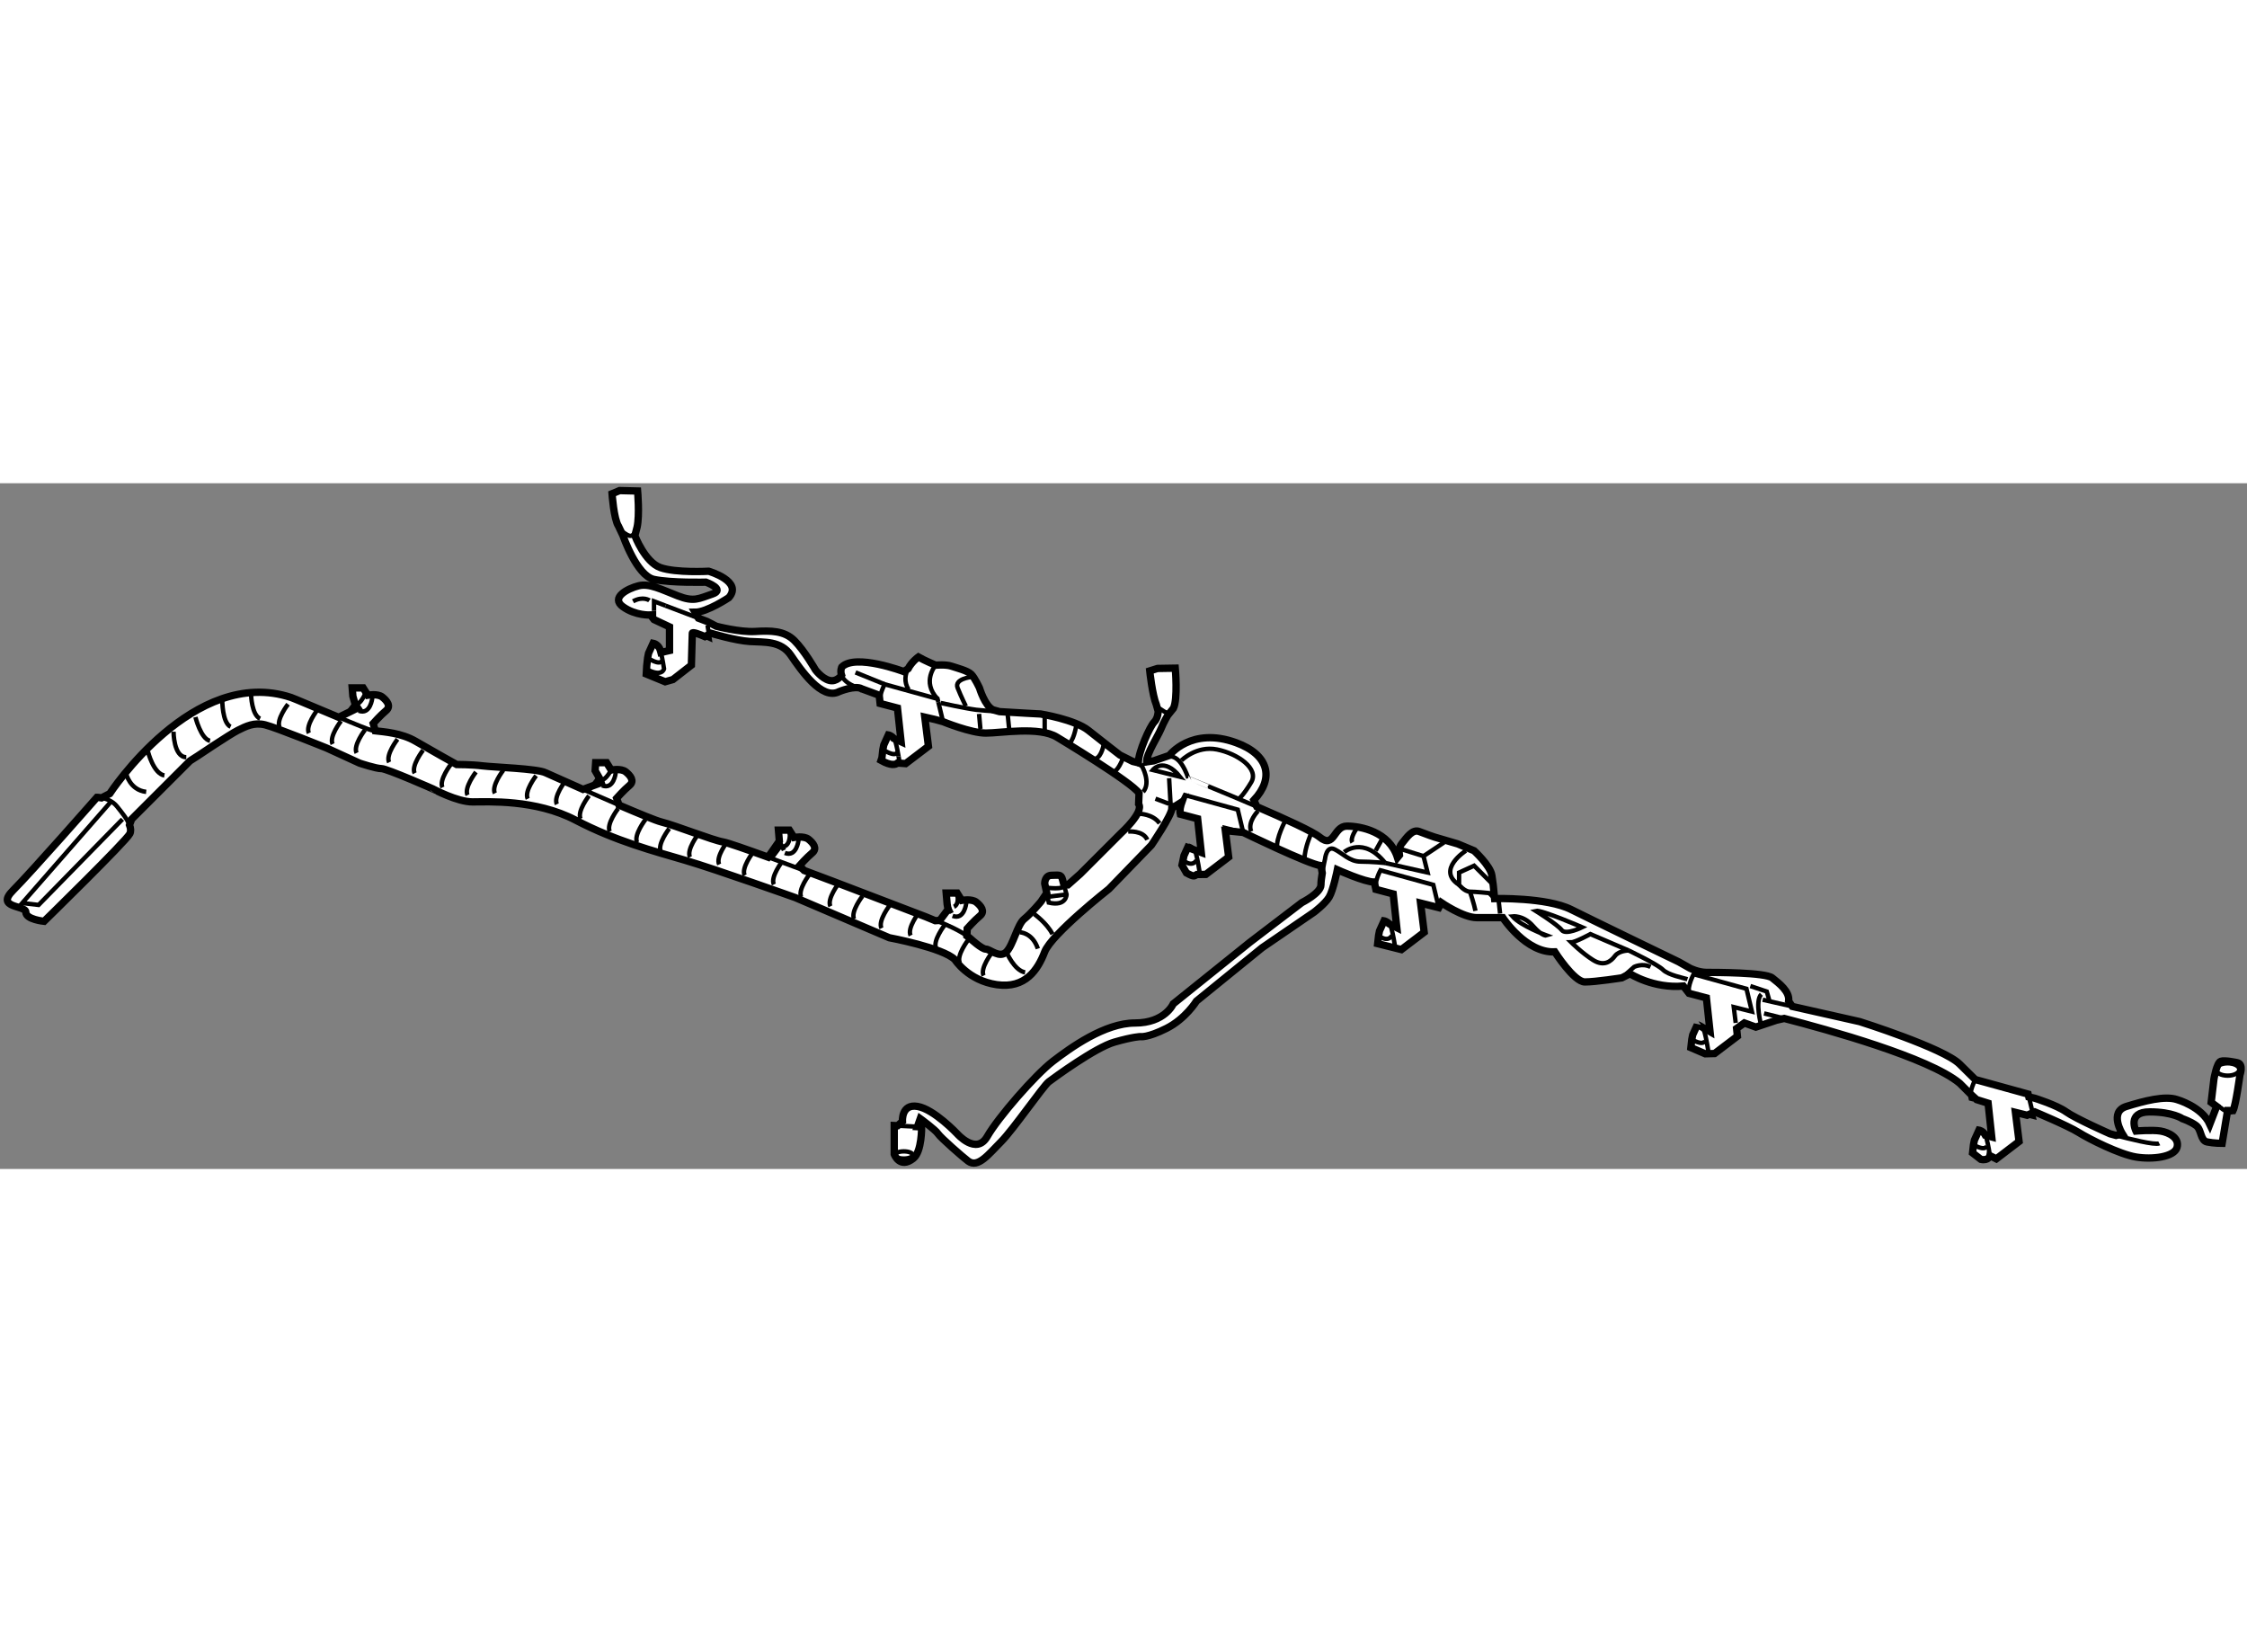 <?xml version="1.0" encoding="utf-8"?>
<!-- Generator: Adobe Illustrator 15.1.0, SVG Export Plug-In . SVG Version: 6.00 Build 0)  -->
<!DOCTYPE svg PUBLIC "-//W3C//DTD SVG 1.1//EN" "http://www.w3.org/Graphics/SVG/1.1/DTD/svg11.dtd">
<svg version="1.1" xmlns="http://www.w3.org/2000/svg" xmlns:xlink="http://www.w3.org/1999/xlink" x="0px" y="0px" width="244.8px"
	 height="180px" viewBox="35.194 62.287 153.104 46.724" enable-background="new 0 0 244.8 180" xml:space="preserve">
	
<rect x="35.194" y="62.287" width="153.104" height="46.724" fill="#808080" stroke="none"/>
	
<g><path fill="#FFFFFF" stroke="#000000" stroke-width="0.5" d="M95.225,81.173c0.672,0.374,0.985,0.298,1.128,0.178l0.549,0.04
						l1.553-1.18l-0.249-1.988l0.712,0.164l0.531,0.146c0,0,1.894,0.777,2.92,0.777c1.025,0,3.634-0.466,4.845,0.28
						c0,0,5.125,3.075,5.592,3.82l-0.029,0.733c0.373,0.56-1.183,1.97-1.183,1.97l-2.795,2.795l-0.839,0.745l-0.275-0.002
						c-0.036-0.131-0.07-0.263-0.097-0.37c-0.095-0.373-0.28-0.28-0.746-0.28s-0.466,0.559-0.466,0.559l0.141,0.652l-0.404,0.595
						c0,0-0.669,0.803-1.135,1.175c-0.466,0.374-0.746,1.771-1.212,2.237c-0.465,0.465-1.117-0.187-1.397-0.187
						s-1.056-0.714-1.056-0.714c-0.07-0.064-0.15-0.129-0.237-0.191l0.019-0.492c0,0,0.497-0.561,0.87-0.87
						c0.373-0.311,0.062-0.683-0.249-0.932c-0.311-0.247-0.994-0.124-0.994-0.124l-0.311-0.498h-0.746l0.063,0.745l0.062,0.372
						l-0.559,0.746l-0.313,0.02c-0.521-0.21-0.649-0.268-0.649-0.268l-6.336-2.422c0,0-0.833-0.316-1.946-0.731l-0.322-0.326
						c0,0,0.497-0.559,0.87-0.869c0.373-0.31,0.062-0.682-0.249-0.932c-0.312-0.248-0.994-0.124-0.994-0.124l-0.312-0.498h-0.745
						l0.062,0.746l-0.767,1.095c-1.438-0.522-2.747-0.981-3.053-1.032c-0.746-0.125-3.23-1.118-4.224-1.366
						c-0.367-0.092-1.544-0.576-2.88-1.149L77.21,83.75c0,0,0.498-0.559,0.87-0.869c0.373-0.31,0.062-0.683-0.25-0.932
						c-0.311-0.248-0.993-0.124-0.993-0.124l-0.311-0.498h-0.746l-0.035,0.542l0.303,0.53l0.105,0.295l-1.236,0.453
						c-1.417-0.624-2.553-1.136-2.553-1.136c-0.559-0.28-3.542-0.373-4.286-0.467c-0.746-0.093-1.771-0.093-1.771-0.093
						s-1.678-0.932-2.796-1.584c-0.969-0.565-2.149-0.64-2.75-0.711l-0.139-0.5c0,0,0.497-0.559,0.87-0.869
						c0.373-0.311,0.063-0.684-0.249-0.932c-0.31-0.249-0.994-0.125-0.994-0.125l-0.311-0.497h-0.746l0.044,0.563l0.151,0.53
						l0.178,0.275l-1.297,0.635c-1.439-0.599-3.056-1.29-3.237-1.35C48.385,74.681,42.67,83.44,42.67,83.44l-0.555,0.284
						c-0.187-0.035-0.315-0.035-0.315-0.035s-4.473,5.093-5.715,6.336c-1.242,1.242,0.87,0.994,0.87,1.49
						c0,0.498,1.243,0.621,1.243,0.621s5.591-5.466,5.839-5.963c0.087-0.175,0.067-0.38-0.018-0.6l0.143-0.394l3.976-3.975
						l0.499-0.319c0,0,2.204-1.483,2.762-1.762c0.559-0.28,1.118-0.56,1.864-0.374c0.746,0.186,4.193,1.583,4.193,1.583l2.237,1.026
						c0,0,1.118,0.373,1.491,0.373s3.541,1.397,3.541,1.397S66.338,84,67.394,84c1.057,0,4.287-0.188,7.02,1.242
						c2.734,1.429,5.343,2.113,7.455,2.733c2.112,0.621,7.516,2.547,7.516,2.547l6.4,2.732c0,0,3.665,0.683,4.472,1.491
						c0,0,0.901,1.429,2.858,1.709c1.956,0.279,2.795-1.025,3.261-2.236c0.466-1.211,4.379-4.287,4.379-4.287l2.89-2.981
						c0,0,1.397-2.051,1.397-2.516L115.726,84c-0.093,0.264-0.171,0.59-0.109,0.837l1.18,0.311l0.248,2.299l-0.925-0.343
						c0,0-0.255,0.561-0.255,0.561l-0.063,0.31l-0.071,0.332l0.303,0.53c0.577,0.32,0.534,0.193,0.702,0.109l0.622-0.008l1.553-1.181
						l-0.226-1.798l1.219,0.121c0,0,4.458,2.174,5.296,2.268l0.089,0.493c-0.05,0.297-0.089,0.601-0.089,0.812
						c0,0.56-1.305,1.211-1.305,1.211l-3.541,2.703l-5.218,4.193c0,0-0.559,1.305-2.609,1.305c-2.05,0-4.379,1.677-5.591,2.608
						c-1.211,0.933-3.728,3.821-4.473,5.125c-0.746,1.304-2.051-0.186-2.051-0.186s-1.583-1.679-2.703-1.864
						c-1.117-0.187-1.024,1.023-1.024,1.023l-0.331,0.293l-0.229-0.012c0,0.279,0,1.957,0,1.957s0.374,1.022,1.306,0.278
						c0.586-0.47,0.559-2.143,0.559-2.143l-0.285-0.015l0.192-0.545c0,0,1.024,0.746,1.211,1.026c0.187,0.278,1.677,1.583,2.05,1.863
						c0.671,0.503,1.397-0.466,2.236-1.307c0.838-0.837,2.888-3.819,3.262-4.098c0.372-0.28,3.167-2.33,4.472-2.702
						c1.304-0.373,1.771-0.373,1.771-0.373s0.466,0.094,1.771-0.56c1.304-0.651,2.049-1.863,2.049-1.863l4.473-3.634l3.541-2.424
						c0,0,0.745-0.559,1.025-1.024c0.279-0.466,0.559-1.864,0.559-1.864s1.863,0.839,2.515,0.839l0.111,0.497l1.18,0.311l0.246,2.299
						l-0.531-0.265c-0.153-0.17-0.338-0.2-0.338-0.2l-0.311,0.683l-0.062,0.311l-0.062,0.559l1.615,0.404l1.553-1.181l-0.247-1.988
						l1.24,0.311l0.171-0.342c0,0,1.491,1.025,2.423,1.025c0.933,0,1.771,0,1.771,0s1.585,2.423,3.541,2.33
						c0,0,1.306,2.05,2.051,2.05s2.517-0.279,2.517-0.279l0.558-0.28c0,0,1.584,1.025,3.635,0.839l0.388,0.497l1.182,0.311
						l0.247,2.299l-0.668-0.381c-0.11-0.069-0.202-0.084-0.202-0.085l-0.311,0.684l-0.062,0.31l-0.062,0.56l0.977,0.42l0.64-0.017
						l1.553-1.18l-0.055-0.525l0.529-0.379l0.782,0.283l1.397-0.467l0.537-0.123c2.963,0.764,9.85,2.672,11.95,4.41l0.746,0.745
						l0.414,0.376l0.782,0.244l0.247,2.301l-0.431-0.115c-0.153-0.304-0.44-0.351-0.44-0.351l-0.31,0.685l-0.063,0.308l-0.062,0.56
						l0.567,0.44c0.539,0.111,0.613-0.255,0.613-0.255l0.437,0.22l1.551-1.183l-0.247-1.986l0.795,0.197l0.524-0.229
						c0,0,2.236,0.933,2.982,1.397c0.745,0.466,2.794,1.492,3.913,1.678c1.118,0.186,2.608,0,2.796-0.651
						c0.186-0.653-0.56-1.026-1.118-1.119c-0.56-0.093-1.678,0-1.678,0s-0.652-1.305,0.933-1.305c1.582,0,2.236,0.466,2.236,0.466
						s0.558,0.186,0.932,0.467c0.372,0.279,0.277,1.023,0.745,1.116c0.466,0.095,1.024,0.095,1.024,0.095l0.372-2.236h0.374
						c0.187-0.373,0.466-2.422,0.466-2.422s0.279-0.746-0.187-0.84c0,0-0.839-0.186-1.118-0.093s-0.466,1.211-0.466,1.211
						l-0.188,1.585l0.374,0.279l-0.466,1.212c-0.56-1.212-2.236-1.679-2.236-1.679c-0.839-0.278-2.237,0.095-3.448,0.467
						c-1.212,0.372-0.278,1.864-0.278,1.864l-0.427,0.112c-0.252-0.067-0.413-0.112-0.413-0.112s-2.329-1.026-2.982-1.492
						c-0.652-0.466-2.143-0.931-2.143-0.931l-0.406-0.089l-0.046-0.191l-3.131-0.864l-0.471-0.129c0,0,0,0-1.071-1.057
						c-1.104-1.09-6.804-2.889-6.804-2.889l-4.594-1.035l-0.249-0.362c0.092-0.652-0.653-1.212-1.119-1.584
						c-0.466-0.374-3.915-0.374-4.474-0.374c-0.56,0-1.117-0.279-1.117-0.279l-0.779-0.44c0,0-5.651-2.727-7.329-3.565
						c-1.676-0.839-5.218-0.746-5.218-0.746l-0.093-0.932c0,0,0,0-0.093-0.652c-0.094-0.652-1.212-1.678-1.212-1.678l-1.117-0.466
						l-1.586-0.466c0,0-0.559-0.186-1.023-0.372c-0.466-0.187-0.84,0.372-1.211,0.838c-0.174,0.216-0.187,0.513-0.149,0.77
						l-0.132,0.163c-0.559-1.771-2.516-2.143-3.447-2.143s-0.839,1.583-1.863,0.745c-0.466-0.38-2.354-1.241-4.275-2.068
						l-0.198-0.447c1.398-1.491,1.032-3.094-1.211-3.913c-3.06-1.119-4.551,0.869-4.551,0.869l-1.075,0.37l-0.478,0.065
						c0-0.559,0.793-1.77,0.979-2.236c0.186-0.466,0.466-0.932,0.466-0.932l0.388-0.482c0.31-0.622,0.125-2.733,0.125-2.733
						l-1.211,0.02l-0.529,0.167c0,0,0.174,1.649,0.449,2.3l0.127,0.449c0,0,0,0.466-0.28,0.746c-0.28,0.279-1.072,2.019-1.072,2.764
						l-0.382-0.09l-0.876-0.438c0,0-1.211-0.932-2.144-1.677c-0.932-0.746-3.261-1.119-3.261-1.119s-1.519-0.078-2.794-0.159
						l-0.436-0.121c-0.56-0.248-0.932-1.491-0.932-1.491s-0.312-0.683-0.56-0.932c-0.249-0.249-0.995-0.435-1.367-0.559
						c-0.374-0.125-1.056-0.062-1.056-0.062s-0.746-0.311-1.181-0.559c0,0-0.441,0.31-0.7,0.801l-0.294,0.193
						c0,0-3.292-1.243-4.224-0.311c0,0-0.124,0.249-0.015,0.56c0,0-0.324,0.483-0.834,0.352c-0.522-0.134-0.951-0.724-0.951-0.724
						s-0.746-1.306-1.43-1.988c-0.683-0.683-1.615-0.684-2.671-0.622c-1.055,0.062-2.652-0.357-2.652-0.357L83.36,71.7l-0.579-0.22
						l-0.229-0.402c0.809,0,2.299-0.994,2.299-0.994c0.993-1.118-1.368-1.801-1.368-1.801s-2.236,0.125-3.292-0.249
						c-1.056-0.373-1.739-2.174-1.739-2.174l0.153-0.59c0.178-0.815,0.033-2.454,0.033-2.454l-1.227-0.029l-0.514,0.215
						c0,0,0.119,1.724,0.438,2.208l0.308,0.649c0,0,0.933,2.733,2.112,2.982c1.18,0.249,3.542,0.186,3.542,0.186
						s1.366,0.498,0.434,0.808c-0.932,0.311-1.243,0.559-2.36,0.124c-1.118-0.435-1.926-0.869-2.671-0.683
						c-0.746,0.186-1.926,0.806-1.057,1.428c0.87,0.621,1.864,0.56,1.864,0.56l0.249,0.311l1.056,0.497v1.614l-0.585,0.131
						c-0.012-0.046-0.024-0.09-0.036-0.131c-0.124-0.435-0.498-0.497-0.498-0.497l-0.31,0.684l-0.062,0.311l-0.063,0.56l-0.03,0.539
						l1.288,0.53l0.529-0.151l1.257-0.979c0,0,0.063-1.988,0.063-2.174c0-0.122,0.508,0.076,0.857,0.227l0.417-0.227
						c0,0,1.646,0.497,2.64,0.56c0.994,0.062,2.113-0.063,2.796,0.932s2.111,3.105,3.292,2.484c0,0,1.099-0.46,1.553-0.187
						c0.086,0.051-0.111-0.03,0,0l1.18,0.435l0.062,0.56l1.181,0.31l0.249,2.299l-0.507-0.232c-0.156-0.199-0.363-0.232-0.363-0.232
						l-0.311,0.683l-0.063,0.311l-0.063,0.559L95.225,81.173z"></path><path fill="none" stroke="#000000" stroke-width="0.3" d="M77.426,65.455c0.031,0.046,0.062,0.079,0.094,0.095
						c0.373,0.186,0.683,0.621,0.994,0c0.038-0.075,0.068-0.17,0.092-0.28"></path><path fill="none" stroke="#000000" stroke-width="0.3" d="M83.404,71.972l0.143,0.907c0,0-0.14-0.065-0.323-0.145"></path><line fill="none" stroke="#000000" stroke-width="0.3" x1="80.543" y1="70.631" x2="82.781" y2="71.48"></line><polyline fill="none" stroke="#000000" stroke-width="0.3" points="79.756,70.969 79.757,70.332 80.543,70.631 				"></polyline><line fill="none" stroke="#000000" stroke-width="0.3" x1="79.757" y1="71.575" x2="79.756" y2="70.969"></line><path fill="none" stroke="#000000" stroke-width="0.3" d="M80.228,73.818c0.111,0.449,0.212,1.112,0.212,1.112
						s-0.124,0.621-1.242,0"></path><path fill="none" stroke="#000000" stroke-width="0.3" d="M79.446,70.271c0,0-0.435-0.312-1.118,0.061"></path><path fill="none" stroke="#000000" stroke-width="0.3" d="M92.539,75.364c0.096,0.273,0.373,0.595,1.073,0.838"></path><path fill="none" stroke="#000000" stroke-width="0.3" d="M97.104,76.358c-0.329-0.548-0.237-1.048-0.033-1.436"></path><path fill="none" stroke="#000000" stroke-width="0.3" d="M99.128,77.196l-0.052-0.217l-3.603-0.994
						c0,0-0.436,0.809-0.311,1.305"></path><polyline fill="none" stroke="#000000" stroke-width="0.3" points="99.326,78.501 99.45,78.532 99.128,77.196 				"></polyline><path fill="none" stroke="#000000" stroke-width="0.3" d="M96.421,80.897c0.028,0.164,0.046,0.276,0.046,0.276
						s-0.02,0.098-0.113,0.177"></path><path fill="none" stroke="#000000" stroke-width="0.3" d="M96.149,79.761c0.027,0.049,0.05,0.105,0.068,0.17
						c0.079,0.273,0.157,0.692,0.203,0.967"></path><path fill="none" stroke="#000000" stroke-width="0.3" d="M96.085,79.667c0.022,0.027,0.044,0.059,0.064,0.094"></path><path fill="none" stroke="#000000" stroke-width="0.3" d="M136.94,89.652l-1.305-1.304l-1.024,0.466v0.838
						c0,0,0.373,0.465,0.744,0.465c0.373,0,1.305,0.095,1.305,0.095l0.373,0.372"></path><line fill="none" stroke="#000000" stroke-width="0.3" x1="93.485" y1="75.178" x2="95.474" y2="75.985"></line><path fill="none" stroke="#000000" stroke-width="0.3" d="M98.953,74.681c0,0-0.994,1.118,0.124,2.298"></path><path fill="none" stroke="#000000" stroke-width="0.3" d="M101.376,75.489c0,0-1.181,0.124-0.932,0.745
						c0.248,0.622,0.559,1.243,0.559,1.243"></path><path fill="none" stroke="#000000" stroke-width="0.3" d="M60.762,79.157c-0.092-0.011-0.169-0.021-0.232-0.034
						c-0.2-0.041-1.18-0.438-2.26-0.887"></path><path fill="none" stroke="#000000" stroke-width="0.3" d="M77.148,82.012c0,0-0.124,1.18-0.932,0.869"></path><path fill="none" stroke="#000000" stroke-width="0.3" d="M77.374,84.217c-0.808-0.346-1.675-0.724-2.457-1.069"></path><line fill="none" stroke="#000000" stroke-width="0.3" x1="88.608" y1="87.292" x2="88.298" y2="86.67"></line><path fill="none" stroke="#000000" stroke-width="0.3" d="M89.603,86.609c0,0-0.124,1.181-0.932,0.869"></path><line fill="none" stroke="#000000" stroke-width="0.3" x1="100.039" y1="91.578" x2="99.729" y2="90.956"></line><path fill="none" stroke="#000000" stroke-width="0.3" d="M87.531,87.765c0.833,0.303,1.708,0.628,2.457,0.908"></path><path fill="none" stroke="#000000" stroke-width="0.3" d="M101.033,90.895c0,0-0.125,1.182-0.932,0.87"></path><path fill="none" stroke="#000000" stroke-width="0.3" d="M60.562,76.917c0,0-0.124,1.181-0.932,0.871"></path><line fill="none" stroke="#000000" stroke-width="0.3" x1="106.376" y1="90.491" x2="107.867" y2="90.305"></line><path fill="none" stroke="#000000" stroke-width="0.3" d="M107.685,89.65c0.088,0.324,0.182,0.654,0.182,0.654
						s0,0.839-1.211,0.559l-0.139-0.651"></path><path fill="none" stroke="#000000" stroke-width="0.3" d="M106.469,89.839c0,0,1.305,0.187,1.212-0.187"></path><path fill="none" stroke="#000000" stroke-width="0.3" d="M103.303,77.846c-0.698-0.044-1.322-0.088-1.585-0.121
						c-0.746-0.093-2.423-0.466-2.423-0.466"></path><path fill="none" stroke="#000000" stroke-width="0.3" d="M113.984,77.369c0.053,0.128,0.111,0.217,0.173,0.247
						c0.373,0.188,0.684,0.623,0.994,0"></path><path fill="none" stroke="#000000" stroke-width="0.3" d="M99.188,92.169c0.608,0.244,1.383,0.593,1.888,0.958"></path><path fill="none" stroke="#000000" stroke-width="0.3" d="M42.116,83.724c0.299,0.056,0.745,0.203,1.051,0.586
						c0.322,0.403,0.696,0.858,0.852,1.264"></path><path fill="none" stroke="#000000" stroke-width="0.3" d="M60.188,76.358c0,0-0.373,1.119-0.87,0.994l-0.559,0.746"></path><path fill="none" stroke="#000000" stroke-width="0.3" d="M76.837,81.825c0,0-0.498,0.993-0.932,0.621l-0.56,0.745"></path><path fill="none" stroke="#000000" stroke-width="0.3" d="M89.013,86.173c0,0,0.06,0.993-0.652,0.87l-0.559,0.745"></path><path fill="none" stroke="#000000" stroke-width="0.3" d="M100.411,90.211c0,0,0.189,0.746-0.216,0.933"></path><path fill="none" stroke="#000000" stroke-width="0.3" d="M43.789,82.074c0,0,0.248,1.118,1.366,1.242"></path><path fill="none" stroke="#000000" stroke-width="0.3" d="M45.279,80.583c0,0,0.373,1.491,1.118,1.615"></path><path fill="none" stroke="#000000" stroke-width="0.3" d="M47.019,79.216c0,0,0,1.738,0.87,1.738"></path><polyline fill="none" stroke="#000000" stroke-width="0.3" points="42.794,83.938 36.707,90.895 37.824,91.02 43.54,85.18 				
						"></polyline><path fill="none" stroke="#000000" stroke-width="0.3" d="M48.51,78.222c0,0,0.371,1.491,0.994,1.615"></path><path fill="none" stroke="#000000" stroke-width="0.3" d="M50.339,77.067c0,0-0.007,1.538,0.565,1.81"></path><path fill="none" stroke="#000000" stroke-width="0.3" d="M52.302,76.708c0,0,0.038,1.362,0.614,1.621"></path><path fill="none" stroke="#000000" stroke-width="0.3" d="M54.818,77.342c0,0-0.829,1.067-0.572,1.574"></path><path fill="none" stroke="#000000" stroke-width="0.3" d="M56.814,77.741c0,0-0.829,1.067-0.572,1.574"></path><path fill="none" stroke="#000000" stroke-width="0.3" d="M58.43,78.487c0,0-0.83,1.067-0.572,1.574"></path><path fill="none" stroke="#000000" stroke-width="0.3" d="M60.064,79.091c0,0-0.829,1.067-0.573,1.574"></path><path fill="none" stroke="#000000" stroke-width="0.3" d="M62.281,79.729c0,0-0.83,1.066-0.573,1.574"></path><path fill="none" stroke="#000000" stroke-width="0.3" d="M64.02,80.474c0,0-0.829,1.068-0.572,1.574"></path><path fill="none" stroke="#000000" stroke-width="0.3" d="M65.913,81.442c0,0-0.829,1.067-0.571,1.574"></path><path fill="none" stroke="#000000" stroke-width="0.3" d="M67.623,81.965c0,0-0.829,1.067-0.572,1.574"></path><path fill="none" stroke="#000000" stroke-width="0.3" d="M69.487,81.841c0,0-0.829,1.067-0.573,1.574"></path><path fill="none" stroke="#000000" stroke-width="0.3" d="M71.724,82.214c0,0-0.83,1.067-0.572,1.574"></path><path fill="none" stroke="#000000" stroke-width="0.3" d="M73.711,82.585c0,0-0.829,1.067-0.572,1.575"></path><path fill="none" stroke="#000000" stroke-width="0.3" d="M75.326,83.58c0,0-0.829,1.067-0.572,1.574"></path><path fill="none" stroke="#000000" stroke-width="0.3" d="M77.314,84.449c0,0-0.829,1.068-0.572,1.575"></path><path fill="none" stroke="#000000" stroke-width="0.3" d="M79.178,85.195c0,0-0.829,1.068-0.572,1.574"></path><path fill="none" stroke="#000000" stroke-width="0.3" d="M80.793,85.816c0,0-0.83,1.067-0.572,1.574"></path><path fill="none" stroke="#000000" stroke-width="0.3" d="M82.781,86.189c0,0-0.83,1.067-0.573,1.574"></path><path fill="none" stroke="#000000" stroke-width="0.3" d="M84.769,86.687c0,0-0.829,1.067-0.572,1.574"></path><path fill="none" stroke="#000000" stroke-width="0.3" d="M86.508,87.432c0,0-0.829,1.067-0.573,1.574"></path><path fill="none" stroke="#000000" stroke-width="0.3" d="M88.497,88.053c0,0-0.829,1.067-0.573,1.574"></path><path fill="none" stroke="#000000" stroke-width="0.3" d="M90.36,88.923c0,0-0.829,1.067-0.572,1.573"></path><path fill="none" stroke="#000000" stroke-width="0.3" d="M92.349,89.544c0,0-0.83,1.067-0.573,1.573"></path><path fill="none" stroke="#000000" stroke-width="0.3" d="M93.963,90.413c0,0-0.83,1.067-0.572,1.573"></path><path fill="none" stroke="#000000" stroke-width="0.3" d="M95.827,91.035c0,0-0.83,1.066-0.572,1.573"></path><path fill="none" stroke="#000000" stroke-width="0.3" d="M97.814,91.532c0,0-0.83,1.066-0.572,1.573"></path><path fill="none" stroke="#000000" stroke-width="0.3" d="M99.553,92.402c0,0-0.829,1.066-0.572,1.573"></path><path fill="none" stroke="#000000" stroke-width="0.3" d="M101.169,93.396c0,0-0.829,1.067-0.572,1.573"></path><path fill="none" stroke="#000000" stroke-width="0.3" d="M102.786,94.266c0,0-0.83,1.066-0.573,1.573"></path><path fill="none" stroke="#000000" stroke-width="0.3" d="M103.767,94.219c0,0,0.528,1.273,1.274,1.396"></path><path fill="none" stroke="#000000" stroke-width="0.3" d="M104.668,92.883c0,0,0.87,0,1.242,1.117"></path><path fill="none" stroke="#000000" stroke-width="0.3" d="M105.663,91.641c0,0,0.869,0.621,1.242,1.367"></path><line fill="none" stroke="#000000" stroke-width="0.3" x1="97.705" y1="106.131" x2="96.354" y2="106.064"></line><path fill="none" stroke="#000000" stroke-width="0.3" d="M129.579,88.162c0,0-0.933-0.093-1.678-0.093
						s-1.211-0.559-1.771-0.839c-0.56-0.279-0.652,0.653-0.652,0.653s-0.108,0.47-0.19,0.958"></path><path fill="none" stroke="#000000" stroke-width="0.3" d="M116.12,87.104c0,0,0.056-0.122,0.055-0.122
						c0,0,0.373,0.061,0.497,0.496c0.125,0.436,0.249,1.243,0.249,1.243s-0.029,0.146-0.186,0.226"></path><path fill="none" stroke="#000000" stroke-width="0.3" d="M118.684,85.959l-0.022-0.188l1.242,0.31l-0.373-1.553l-3.603-0.994
						c0,0-0.109,0.202-0.202,0.466"></path><path fill="none" stroke="#000000" stroke-width="0.3" d="M129.838,92.308c0.064,0.071,0.124,0.167,0.16,0.296
						c0.125,0.436,0.249,1.242,0.249,1.242"></path><path fill="none" stroke="#000000" stroke-width="0.3" d="M145.7,95.989l0.837-0.746c0,0,0.561-0.279,1.118,0"></path><path fill="none" stroke="#000000" stroke-width="0.3" d="M133.228,91.205l-0.373-1.553l-3.602-0.993
						c0,0-0.436,0.808-0.31,1.304"></path><path fill="none" stroke="#000000" stroke-width="0.3" d="M151.041,99.273c0.109,0.07,0.233,0.193,0.296,0.412
						c0.124,0.436,0.248,1.242,0.248,1.242s-0.031,0.156-0.203,0.233"></path><path fill="none" stroke="#000000" stroke-width="0.3" d="M153.461,99.058l-0.135-1.08l1.239,0.31l-0.371-1.553l-3.602-0.994
						c0,0-0.437,0.809-0.313,1.305"></path><path fill="none" stroke="#000000" stroke-width="0.3" d="M115.802,87.975c0,0,0.592,0.528,0.917,0"></path><path fill="none" stroke="#000000" stroke-width="0.3" d="M115.695,81.173c0,0,1.024-1.025,2.422-0.745
						c1.398,0.279,2.889,1.304,2.33,2.236c-0.559,0.932-0.839,1.119-0.839,1.119"></path><path fill="none" stroke="#000000" stroke-width="0.3" d="M113.738,81.825c0,0,0.744-0.932,1.863,0.466L113.738,81.825z"></path><line fill="none" stroke="#000000" stroke-width="0.3" x1="113.924" y1="83.782" x2="115.415" y2="84.341"></line><path fill="none" stroke="#000000" stroke-width="0.3" d="M126.783,87.417c0,0,1.306-1.119,2.796,0.745"></path><path fill="none" stroke="#000000" stroke-width="0.3" d="M138.246,91.796c0,0,0.743-0.093,1.397,0.651
						c0.651,0.746,0.932,0.653,0.932,0.653S138.804,92.447,138.246,91.796z"></path><path fill="none" stroke="#000000" stroke-width="0.3" d="M139.829,91.424c0,0,1.49,0.932,1.771,1.304
						c0.279,0.373,1.398-0.187,1.398-0.187S140.201,91.33,139.829,91.424z"></path><path fill="none" stroke="#000000" stroke-width="0.3" d="M142.251,93.566c0.28,0,1.307-0.559,1.307-0.559l2.608,1.117
						c0,0-0.653,0-0.932,0.373c-0.279,0.373-0.746,0.745-1.491,0.279S142.251,93.566,142.251,93.566z"></path><path fill="none" stroke="#000000" stroke-width="0.3" d="M135.077,87.323c0,0-2.051,1.304-0.466,2.33"></path><polyline fill="none" stroke="#000000" stroke-width="0.3" points="133.586,86.763 132.188,87.695 132.466,88.814 
						129.579,88.162 				"></polyline><line fill="none" stroke="#000000" stroke-width="0.3" x1="130.698" y1="87.229" x2="132.188" y2="87.695"></line><line fill="none" stroke="#000000" stroke-width="0.3" x1="103.86" y1="78.098" x2="103.954" y2="79.03"></line><line fill="none" stroke="#000000" stroke-width="0.3" x1="106.376" y1="78.004" x2="106.376" y2="79.124"></line><path fill="none" stroke="#000000" stroke-width="0.3" d="M108.52,78.843c0,0-0.188,1.119-0.56,1.212"></path><line fill="none" stroke="#000000" stroke-width="0.3" x1="101.903" y1="78.004" x2="101.997" y2="79.03"></line><path fill="none" stroke="#000000" stroke-width="0.3" d="M112.807,84.807c0,0,0.932,0,1.397,0.652"></path><path fill="none" stroke="#000000" stroke-width="0.3" d="M112.061,86.019c0,0,1.025-0.094,1.305,0.559"></path><path fill="none" stroke="#000000" stroke-width="0.3" d="M122.776,85.273c0,0-0.652,1.211-0.56,1.863"></path><path fill="none" stroke="#000000" stroke-width="0.3" d="M120.913,84.621c0,0-0.745,0.746-0.466,1.398"></path><path fill="none" stroke="#000000" stroke-width="0.3" d="M124.547,86.112c0,0-0.466,1.025-0.466,1.771"></path><line fill="none" stroke="#000000" stroke-width="0.3" x1="114.855" y1="82.384" x2="114.949" y2="84.062"></line><path fill="none" stroke="#000000" stroke-width="0.3" d="M111.688,81.08c0,0-0.372,0.932-0.652,0.839"></path><path fill="none" stroke="#000000" stroke-width="0.3" d="M110.384,80.148c0,0-0.187,1.025-0.746,0.932"></path><path fill="none" stroke="#000000" stroke-width="0.3" d="M112.992,81.545c0,0,0.653,1.119,0.093,1.771"></path><path fill="none" stroke="#000000" stroke-width="0.3" d="M127.623,85.832c0,0-0.467,0.653-0.28,0.932"></path><line fill="none" stroke="#000000" stroke-width="0.3" x1="129.393" y1="86.485" x2="128.927" y2="87.323"></line><path fill="none" stroke="#000000" stroke-width="0.3" d="M135.355,90.117c0,0,0.28,0.84,0.373,1.307"></path><line fill="none" stroke="#000000" stroke-width="0.3" x1="137.313" y1="90.771" x2="137.405" y2="91.609"></line><path fill="none" stroke="#000000" stroke-width="0.3" d="M146.166,94.125c0,0,1.955,0.932,2.33,1.305
						c0.371,0.373,1.396,0.56,1.675,0.652"></path><polyline fill="none" stroke="#000000" stroke-width="0.3" points="154.458,96.548 155.577,96.921 155.763,97.573 				"></polyline><path fill="none" stroke="#000000" stroke-width="0.3" d="M155.205,99.25c0,0-0.467-1.677,0-2.143"></path><path fill="none" stroke="#000000" stroke-width="0.3" d="M155.392,98.412c0,0,0.525,0.124,1.374,0.342"></path><path fill="none" stroke="#000000" stroke-width="0.3" d="M170.475,106.715c0.022,0.043,0.043,0.093,0.058,0.147
						c0.125,0.433,0.249,1.239,0.249,1.239"></path><path fill="none" stroke="#000000" stroke-width="0.3" d="M170.258,103.045l-0.471-0.129c0,0-0.436,0.808-0.311,1.305
						l0.175,0.045"></path><path fill="none" stroke="#000000" stroke-width="0.3" d="M120.831,84.322c-2.311-0.994-4.671-1.938-4.67-1.938
						c-0.652-1.863-1.398-1.49-1.771-1.397c-0.137,0.035-0.363,0.119-0.594,0.214"></path><path fill="none" stroke="#000000" stroke-width="0.3" d="M113.584,81.288c-0.316,0.132-0.591,0.258-0.592,0.257l-0.615-0.307"></path><line fill="none" stroke="#000000" stroke-width="0.3" x1="155.298" y1="97.48" x2="157.318" y2="97.936"></line><polyline fill="none" stroke="#000000" stroke-width="0.3" points="173.316,105.35 173.763,105.462 173.435,104.101 				"></polyline><path fill="none" stroke="#000000" stroke-width="0.3" d="M169.662,107.356c0,0,0.73,0.468,0.918,0.093"></path><path fill="none" stroke="#000000" stroke-width="0.3" d="M179.379,106.725c0.832,0.221,2.655,0.682,2.941,0.539"></path><path fill="none" stroke="#000000" stroke-width="0.3" d="M185.86,104.469l0.653,0.372c0,0,0.653,0.56,0.839,0.187"></path><ellipse fill="none" stroke="#000000" stroke-width="0.3" cx="186.98" cy="102.231" rx="0.792" ry="0.421"></ellipse><ellipse fill="none" stroke="#000000" stroke-width="0.3" cx="96.778" cy="108.056" rx="0.605" ry="0.245"></ellipse><path fill="none" stroke="#000000" stroke-width="0.3" d="M129.128,93.101c0,0,0.59,0.527,0.916,0"></path><path fill="none" stroke="#000000" stroke-width="0.3" d="M150.467,100.182c0,0,0.73,0.467,0.916,0.094"></path><path fill="none" stroke="#000000" stroke-width="0.3" d="M79.322,74.184c0,0,0.808,0.56,0.994,0.187"></path><path fill="none" stroke="#000000" stroke-width="0.3" d="M95.349,80.428c0,0,0.808,0.559,0.995,0.186"></path></g>


</svg>